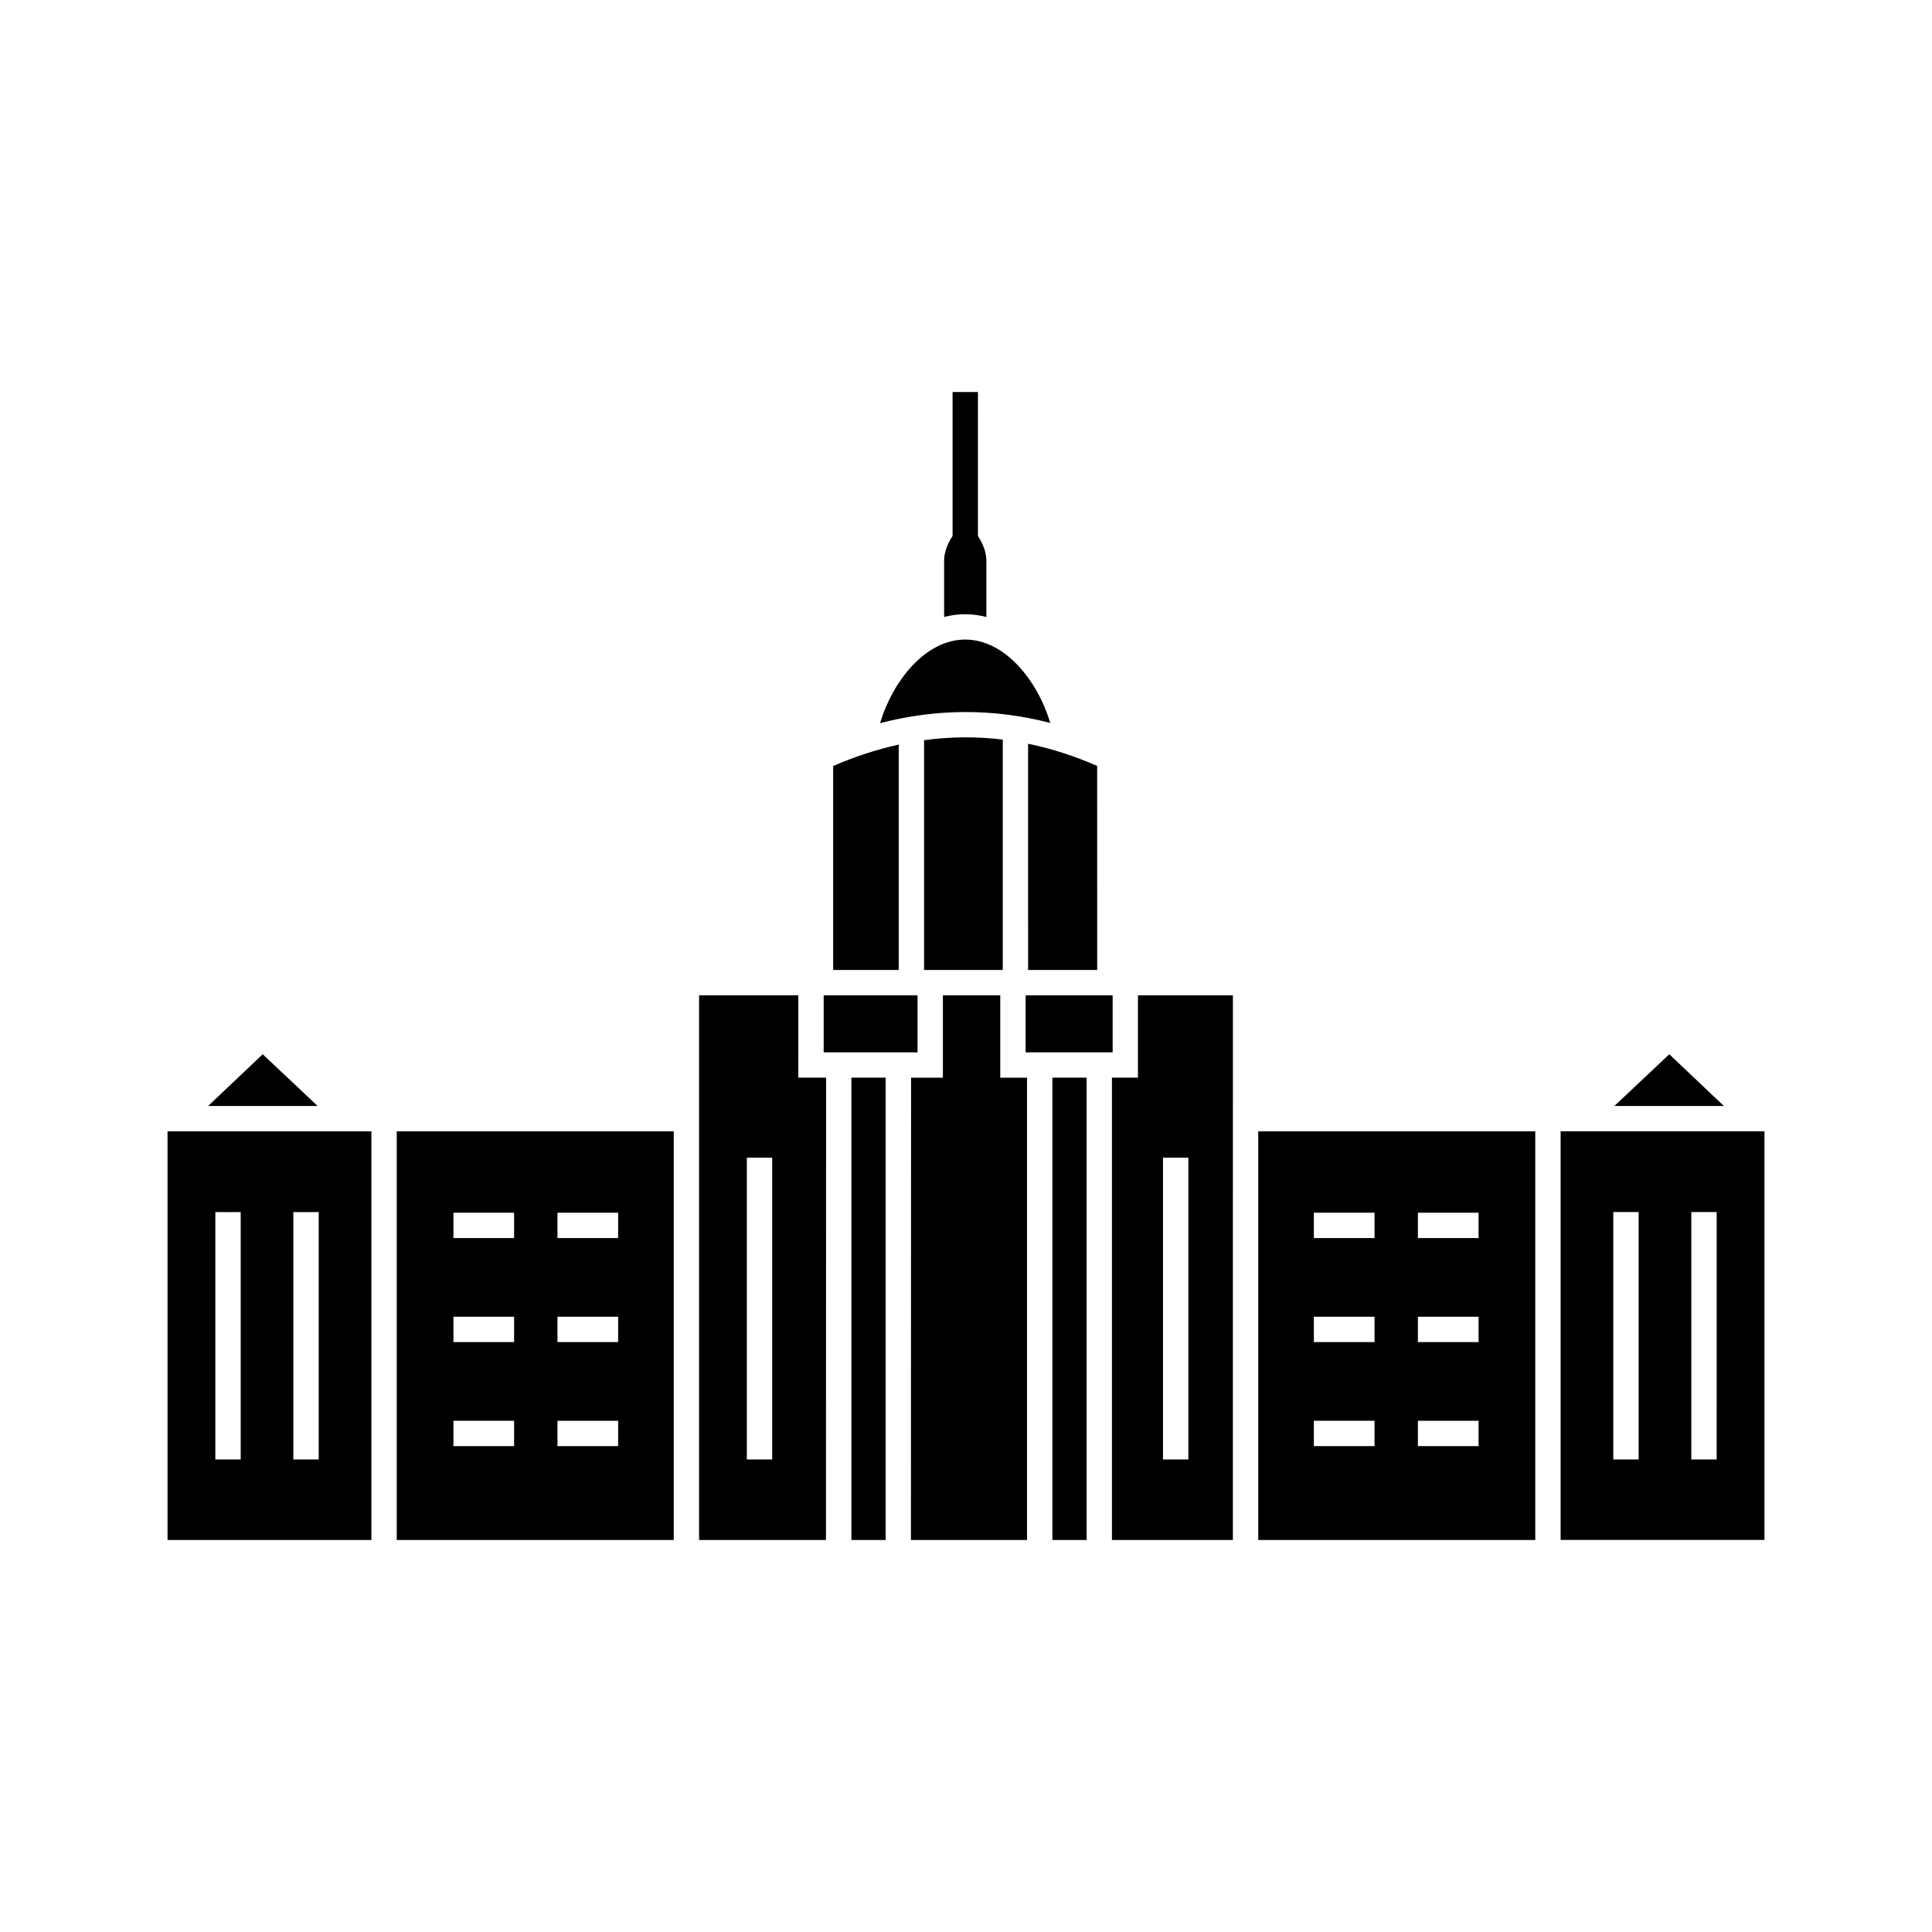 <?xml version="1.0" encoding="UTF-8"?>
<!-- Uploaded to: ICON Repo, www.iconrepo.com, Generator: ICON Repo Mixer Tools -->
<svg fill="#000000" width="800px" height="800px" version="1.1" viewBox="144 144 512 512" xmlns="http://www.w3.org/2000/svg">
 <g>
  <path d="m249.14 552.11h73.41v-108.3h-73.41zm42.594-86.727h16.082v6.719h-16.082zm0 27.566h16.082v6.719h-16.082zm0 27.57h16.082v6.719h-16.082zm-27.57-55.137h16.082v6.719h-16.082zm0 27.566h16.082v6.719h-16.082zm0 27.57h16.082v6.719h-16.082z"/>
  <path d="m355.57 407.77h-26.309v144.34l33.629-0.004 0.035-122.52h-7.359zm-6.926 123h-6.719v-79.984h6.719z"/>
  <path d="m382.17 341.33c-5.785 1.27-11.578 3.152-17.371 5.664v54.051h17.371z"/>
  <path d="m422.89 429.59h9.078v122.52h-9.078z"/>
  <path d="m188.4 552.11h54.023v-108.3h-54.023zm33.344-86.891h6.719v65.551h-6.719zm-20.676 0h6.719v65.551h-6.719z"/>
  <path d="m369.63 429.59h9.078v122.52h-9.078z"/>
  <path d="m405.4 307.51v-15.047c0-2.078-0.977-4.559-2.242-6.406l0.004-38.164h-6.719v38.16c-1.262 1.848-2.242 4.328-2.242 6.406v15.043c1.801-0.469 3.664-0.723 5.582-0.723 1.934 0 3.809 0.258 5.617 0.73z"/>
  <path d="m438.86 422.88v-15.109h-23.059v15.109z"/>
  <path d="m422.34 335.59c-3.453-11.414-12.105-22.098-22.551-22.098-10.426 0-19.125 10.742-22.57 22.152 15.07-3.91 30.172-3.926 45.121-0.055z"/>
  <path d="m387.16 422.88v-15.109h-24.875v15.109z"/>
  <path d="m388.89 340.16v60.887h20.852v-61.051c-6.934-0.848-13.887-0.785-20.852 0.164z"/>
  <path d="m416.46 401.05h18.305l-0.004-54.066c-6.082-2.672-12.184-4.617-18.305-5.883z"/>
  <path d="m213.62 423.39-14.461 13.703h29.012z"/>
  <path d="m409.08 407.77h-15.199v21.824h-8.438l-0.035 122.52h30.762v-122.52h-7.09z"/>
  <path d="m586.38 423.39-14.551 13.703h29.012z"/>
  <path d="m477.45 552.11h73.41v-108.3h-73.41zm42.305-86.727h16.082v6.719h-16.082zm0 27.566h16.082v6.719h-16.082zm0 27.57h16.082v6.719h-16.082zm-27.57-55.137h16.082v6.719h-16.082zm0 27.566h16.082v6.719h-16.082zm0 27.57h16.082v6.719h-16.082z"/>
  <path d="m557.58 443.8v108.3h54.02v-108.3zm20.676 86.965h-6.719v-65.555h6.719zm20.676 0h-6.719l0.004-65.555h6.719z"/>
  <path d="m445.57 429.59h-6.894v122.52h32.051l0.004-115.02v-29.324h-25.16zm6.637 21.195h6.719v79.98h-6.719z"/>
 </g>
</svg>